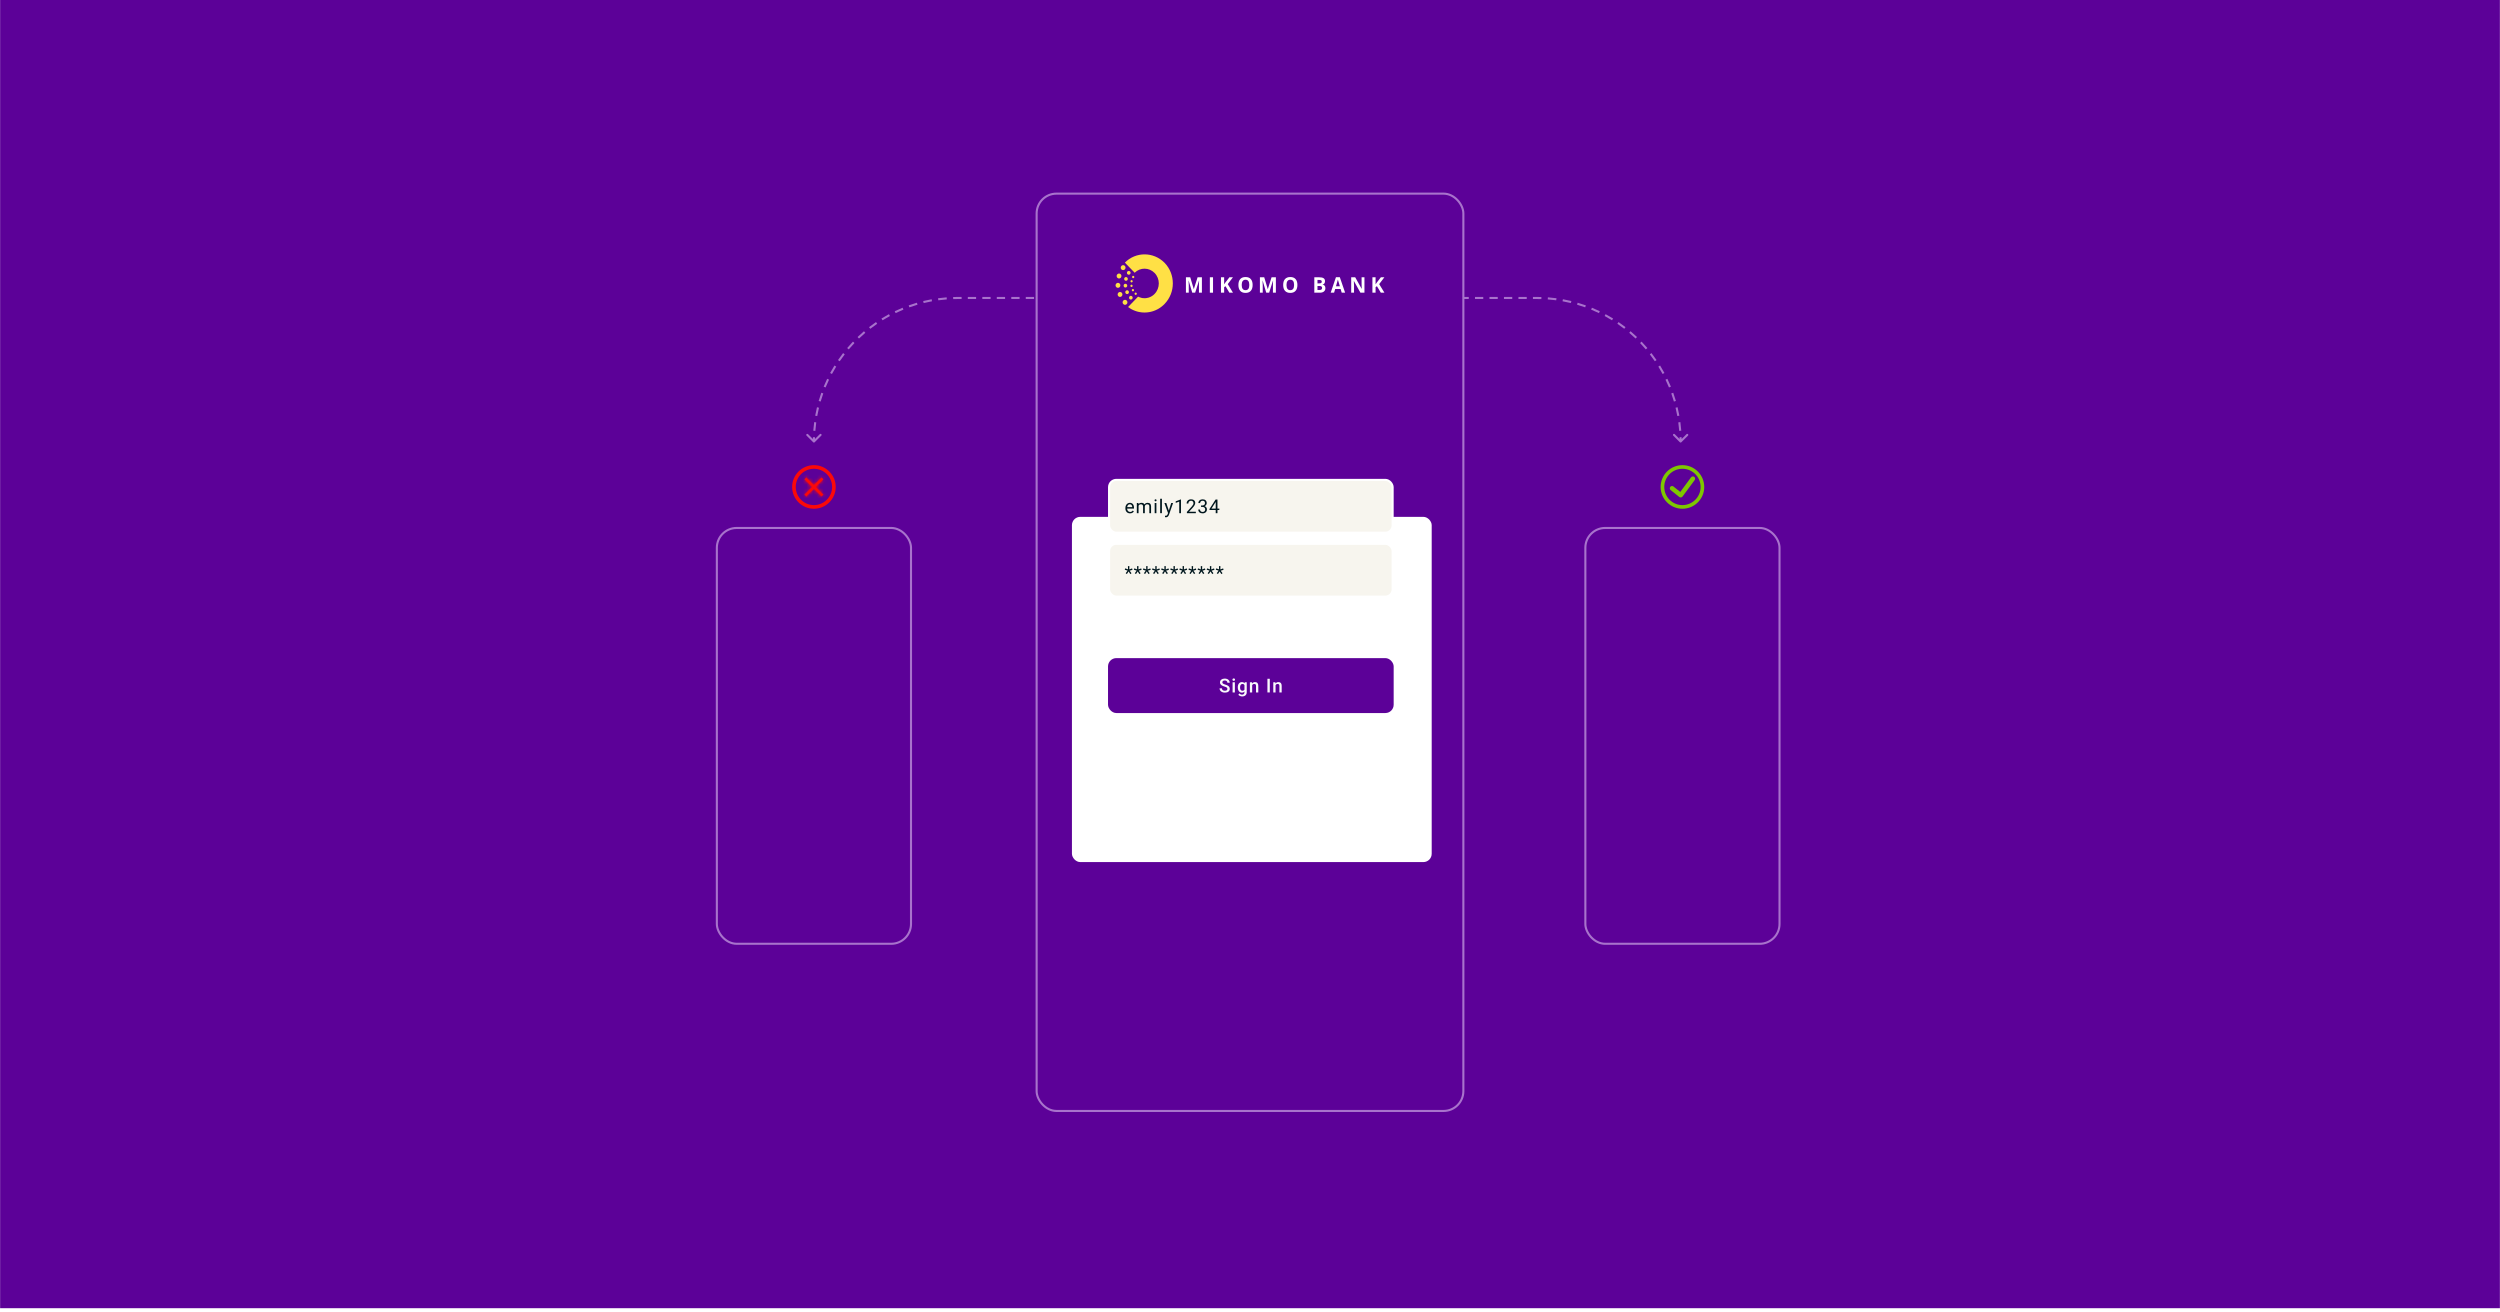 <svg width="730" height="383" viewBox="0 0 730 383" fill="none" xmlns="http://www.w3.org/2000/svg">
<g clip-path="url(#clip0_1320_5067)">
<rect width="730" height="382.11" fill="white"/>
<rect width="729.936" height="382" transform="translate(0.032)" fill="#5C0198"/>
<path d="M490.526 129.14C490.645 129.259 490.838 129.259 490.957 129.14L492.892 127.205C493.011 127.086 493.011 126.893 492.892 126.774C492.773 126.656 492.581 126.656 492.462 126.774L490.741 128.495L489.021 126.774C488.902 126.656 488.71 126.656 488.591 126.774C488.472 126.893 488.472 127.086 488.591 127.205L490.526 129.14ZM237.451 129.14C237.57 129.259 237.763 129.259 237.882 129.14L239.817 127.205C239.936 127.086 239.936 126.893 239.817 126.774C239.698 126.656 239.506 126.656 239.387 126.774L237.667 128.495L235.946 126.774C235.827 126.656 235.635 126.656 235.516 126.774C235.397 126.893 235.397 127.086 235.516 127.205L237.451 129.14ZM237.971 128.925C237.971 128.508 237.977 128.091 237.989 127.677L237.381 127.659C237.369 128.08 237.362 128.502 237.362 128.925L237.971 128.925ZM238.085 125.812C238.147 124.98 238.233 124.154 238.343 123.336L237.74 123.255C237.628 124.085 237.541 124.923 237.479 125.767L238.085 125.812ZM238.633 121.491C238.781 120.671 238.953 119.859 239.148 119.056L238.557 118.912C238.359 119.727 238.184 120.551 238.034 121.383L238.633 121.491ZM239.63 117.252C239.863 116.452 240.12 115.663 240.399 114.884L239.826 114.679C239.543 115.469 239.283 116.27 239.046 117.081L239.63 117.252ZM241.069 113.141C241.384 112.371 241.723 111.613 242.082 110.868L241.534 110.603C241.169 111.36 240.826 112.129 240.506 112.91L241.069 113.141ZM242.931 109.204C243.326 108.472 243.742 107.754 244.178 107.049L243.661 106.729C243.219 107.444 242.797 108.173 242.396 108.916L242.931 109.204ZM245.197 105.484C245.666 104.798 246.154 104.126 246.662 103.471L246.181 103.098C245.666 103.763 245.17 104.445 244.695 105.141L245.197 105.484ZM247.838 102.02C248.376 101.387 248.931 100.77 249.505 100.17L249.065 99.75C248.483 100.358 247.92 100.984 247.374 101.626L247.838 102.02ZM250.825 98.85C251.425 98.276 252.042 97.72 252.675 97.183L252.282 96.719C251.639 97.264 251.014 97.828 250.405 98.41L250.825 98.85ZM254.126 96.007C254.782 95.499 255.453 95.01 256.139 94.542L255.796 94.039C255.1 94.515 254.419 95.011 253.754 95.526L254.126 96.007ZM257.704 93.523C258.409 93.087 259.128 92.671 259.86 92.276L259.571 91.741C258.828 92.141 258.099 92.563 257.384 93.006L257.704 93.523ZM261.523 91.427C262.269 91.067 263.027 90.729 263.796 90.413L263.566 89.85C262.785 90.171 262.015 90.514 261.259 90.879L261.523 91.427ZM265.54 89.744C266.318 89.465 267.108 89.208 267.907 88.975L267.737 88.391C266.926 88.627 266.125 88.888 265.335 89.171L265.54 89.744ZM269.711 88.493C270.514 88.297 271.326 88.125 272.146 87.977L272.039 87.379C271.206 87.529 270.382 87.703 269.567 87.901L269.711 88.493ZM273.991 87.687C274.809 87.578 275.635 87.492 276.467 87.43L276.423 86.823C275.578 86.886 274.74 86.973 273.91 87.085L273.991 87.687ZM278.332 87.334C278.747 87.321 279.163 87.315 279.58 87.315L279.58 86.707C279.157 86.707 278.735 86.713 278.314 86.726L278.332 87.334ZM279.58 87.315L280.789 87.315L280.789 86.707L279.58 86.707L279.58 87.315ZM282.603 87.315L285.02 87.315L285.02 86.707L282.603 86.707L282.603 87.315ZM286.834 87.315L289.252 87.315L289.252 86.707L286.834 86.707L286.834 87.315ZM291.065 87.315L293.483 87.315L293.483 86.707L291.065 86.707L291.065 87.315ZM295.296 87.315L297.714 87.315L297.714 86.707L295.296 86.707L295.296 87.315ZM299.527 87.315L301.945 87.315L301.945 86.707L299.527 86.707L299.527 87.315ZM303.759 87.315L306.176 87.315L306.176 86.707L303.759 86.707L303.759 87.315ZM307.99 87.315L310.408 87.315L310.408 86.707L307.99 86.707L307.99 87.315ZM312.221 87.315L314.639 87.315L314.639 86.707L312.221 86.707L312.221 87.315ZM316.452 87.315L318.87 87.315L318.87 86.707L316.452 86.707L316.452 87.315ZM320.683 87.315L323.101 87.315L323.101 86.707L320.683 86.707L320.683 87.315ZM324.914 87.315L327.332 87.315L327.332 86.707L324.914 86.707L324.914 87.315ZM329.146 87.315L331.563 87.315L331.563 86.707L329.146 86.707L329.146 87.315ZM333.377 87.315L335.795 87.315L335.795 86.707L333.377 86.707L333.377 87.315ZM337.608 87.315L340.026 87.315L340.026 86.707L337.608 86.707L337.608 87.315ZM341.839 87.315L344.257 87.315L344.257 86.707L341.839 86.707L341.839 87.315ZM346.07 87.315L348.488 87.315L348.488 86.707L346.07 86.707L346.07 87.315ZM350.302 87.315L352.719 87.315L352.719 86.707L350.302 86.707L350.302 87.315ZM354.533 87.315L356.951 87.315L356.951 86.707L354.533 86.707L354.533 87.315ZM358.764 87.315L361.182 87.315L361.182 86.707L358.764 86.707L358.764 87.315ZM362.995 87.315L365.413 87.315L365.413 86.707L362.995 86.707L362.995 87.315ZM367.226 87.315L369.644 87.315L369.644 86.707L367.226 86.707L367.226 87.315ZM371.457 87.315L373.875 87.315L373.875 86.707L371.457 86.707L371.457 87.315ZM375.689 87.315L378.106 87.315L378.106 86.707L375.689 86.707L375.689 87.315ZM379.92 87.315L382.338 87.315L382.338 86.707L379.92 86.707L379.92 87.315ZM384.151 87.315L386.569 87.315L386.569 86.707L384.151 86.707L384.151 87.315ZM388.382 87.315L390.8 87.315L390.8 86.707L388.382 86.707L388.382 87.315ZM392.613 87.315L395.031 87.315L395.031 86.707L392.613 86.707L392.613 87.315ZM396.845 87.315L399.262 87.315L399.262 86.707L396.845 86.707L396.845 87.315ZM401.076 87.315L403.493 87.315L403.493 86.707L401.076 86.707L401.076 87.315ZM405.307 87.315L407.725 87.315L407.725 86.707L405.307 86.707L405.307 87.315ZM409.538 87.315L411.956 87.315L411.956 86.707L409.538 86.707L409.538 87.315ZM413.769 87.315L416.187 87.315L416.187 86.707L413.769 86.707L413.769 87.315ZM418 87.315L420.418 87.315L420.418 86.707L418 86.707L418 87.315ZM422.232 87.315L424.649 87.315L424.649 86.707L422.232 86.707L422.232 87.315ZM426.463 87.315L428.881 87.315L428.881 86.707L426.463 86.707L426.463 87.315ZM430.694 87.315L433.112 87.315L433.112 86.707L430.694 86.707L430.694 87.315ZM434.925 87.315L437.343 87.315L437.343 86.707L434.925 86.707L434.925 87.315ZM439.156 87.315L441.574 87.315L441.574 86.707L439.156 86.707L439.156 87.315ZM443.388 87.315L445.805 87.315L445.805 86.707L443.388 86.707L443.388 87.315ZM447.619 87.315L448.828 87.315L448.828 86.707L447.619 86.707L447.619 87.315ZM448.828 87.315C449.245 87.315 449.661 87.321 450.076 87.334L450.094 86.726C449.673 86.713 449.251 86.707 448.828 86.707L448.828 87.315ZM451.941 87.43C452.773 87.492 453.599 87.578 454.417 87.687L454.498 87.085C453.668 86.973 452.83 86.886 451.985 86.823L451.941 87.43ZM456.262 87.977C457.082 88.125 457.894 88.297 458.697 88.493L458.841 87.901C458.026 87.703 457.202 87.529 456.369 87.379L456.262 87.977ZM460.501 88.975C461.3 89.208 462.09 89.465 462.868 89.744L463.073 89.171C462.283 88.888 461.482 88.627 460.671 88.391L460.501 88.975ZM464.612 90.413C465.381 90.729 466.139 91.067 466.885 91.427L467.149 90.879C466.393 90.514 465.623 90.171 464.842 89.85L464.612 90.413ZM468.548 92.276C469.28 92.671 469.999 93.087 470.704 93.523L471.024 93.006C470.309 92.563 469.58 92.141 468.837 91.741L468.548 92.276ZM472.269 94.542C472.955 95.01 473.626 95.499 474.282 96.007L474.655 95.526C473.989 95.011 473.308 94.515 472.612 94.039L472.269 94.542ZM475.733 97.183C476.366 97.72 476.983 98.276 477.583 98.85L478.003 98.41C477.394 97.828 476.769 97.264 476.126 96.719L475.733 97.183ZM478.903 100.17C479.477 100.77 480.032 101.387 480.57 102.02L481.034 101.626C480.489 100.984 479.925 100.358 479.343 99.75L478.903 100.17ZM481.746 103.471C482.254 104.126 482.742 104.798 483.211 105.484L483.713 105.141C483.238 104.445 482.742 103.763 482.227 103.098L481.746 103.471ZM484.23 107.049C484.666 107.754 485.082 108.472 485.477 109.204L486.012 108.916C485.611 108.173 485.189 107.444 484.747 106.729L484.23 107.049ZM486.326 110.868C486.685 111.613 487.024 112.371 487.339 113.141L487.902 112.91C487.582 112.129 487.239 111.36 486.874 110.603L486.326 110.868ZM488.009 114.884C488.288 115.663 488.545 116.452 488.778 117.252L489.362 117.081C489.125 116.27 488.865 115.469 488.582 114.679L488.009 114.884ZM489.26 119.056C489.455 119.859 489.627 120.671 489.775 121.491L490.374 121.383C490.224 120.551 490.049 119.727 489.851 118.912L489.26 119.056ZM490.065 123.336C490.175 124.154 490.261 124.98 490.323 125.812L490.929 125.767C490.867 124.923 490.78 124.085 490.668 123.255L490.065 123.336ZM490.419 127.677C490.431 128.091 490.437 128.508 490.437 128.925L491.046 128.925C491.046 128.502 491.039 128.08 491.027 127.659L490.419 127.677Z" fill="#A873CC"/>
<rect x="302.699" y="56.543" width="124.603" height="267.853" rx="5.779" fill="#5C0198" stroke="#A873CC" stroke-width="0.608"/>
<rect x="462.926" y="154.165" width="56.692" height="121.419" rx="5.779" fill="#5C0198"/>
<rect x="462.926" y="154.165" width="56.692" height="121.419" rx="5.779" stroke="#5C0198" stroke-width="0.608"/>
<rect x="462.926" y="154.165" width="56.692" height="121.419" rx="5.779" stroke="#A873CC" stroke-width="0.608"/>
<path d="M494.71 139.244C494.569 139.139 494.391 139.096 494.218 139.122C494.044 139.148 493.887 139.243 493.783 139.384L490.64 143.65L488.642 142.051C488.355 141.831 487.945 141.881 487.72 142.163C487.494 142.445 487.535 142.856 487.812 143.087L490.35 145.117C490.492 145.228 490.672 145.277 490.85 145.254C491.028 145.23 491.19 145.136 491.298 144.992L494.853 140.171C494.957 140.029 495 139.852 494.974 139.678C494.947 139.504 494.852 139.348 494.71 139.244Z" fill="#7EC700"/>
<path fill-rule="evenodd" clip-rule="evenodd" d="M484.905 142.189C484.905 138.673 487.756 135.822 491.272 135.822C494.787 135.826 497.635 138.674 497.639 142.189C497.639 145.705 494.788 148.556 491.272 148.556C487.756 148.556 484.905 145.705 484.905 142.189ZM485.967 142.189C485.967 145.119 488.342 147.494 491.272 147.494C494.201 147.491 496.575 145.118 496.578 142.189C496.578 139.259 494.202 136.883 491.272 136.883C488.342 136.883 485.967 139.259 485.967 142.189Z" fill="#7EC700"/>
<rect x="209.321" y="154.165" width="56.692" height="121.419" rx="5.779" fill="#5C0198"/>
<rect x="209.321" y="154.165" width="56.692" height="121.419" rx="5.779" stroke="#5C0198" stroke-width="0.608"/>
<rect x="209.321" y="154.165" width="56.692" height="121.419" rx="5.779" stroke="#A873CC" stroke-width="0.608"/>
<g filter="url(#filter0_dd_1320_5067)">
<rect x="313.006" y="123.548" width="105.05" height="100.806" rx="2.433" fill="white"/>
</g>
<rect x="323.542" y="192.168" width="83.41" height="16.04" rx="2.433" fill="#5C0198"/>
<g clip-path="url(#clip1_1320_5067)">
<path d="M358.396 201.165C358.396 200.99 358.334 200.854 358.21 200.759C358.088 200.664 357.865 200.568 357.544 200.472C357.222 200.375 356.966 200.267 356.776 200.148C356.413 199.92 356.231 199.622 356.231 199.254C356.231 198.933 356.361 198.668 356.623 198.459C356.886 198.251 357.227 198.147 357.645 198.147C357.923 198.147 358.171 198.198 358.388 198.3C358.606 198.403 358.777 198.549 358.901 198.739C359.025 198.927 359.087 199.137 359.087 199.367H358.396C358.396 199.159 358.331 198.996 358.199 198.879C358.069 198.76 357.883 198.701 357.64 198.701C357.413 198.701 357.237 198.749 357.111 198.846C356.986 198.943 356.924 199.078 356.924 199.252C356.924 199.398 356.992 199.52 357.127 199.619C357.262 199.716 357.485 199.811 357.796 199.904C358.107 199.996 358.356 200.101 358.544 200.219C358.733 200.336 358.871 200.472 358.958 200.625C359.046 200.777 359.09 200.955 359.09 201.16C359.09 201.492 358.962 201.757 358.706 201.955C358.452 202.15 358.107 202.248 357.67 202.248C357.381 202.248 357.115 202.195 356.872 202.089C356.631 201.981 356.443 201.833 356.308 201.645C356.174 201.457 356.107 201.237 356.107 200.987H356.801C356.801 201.214 356.876 201.389 357.026 201.513C357.176 201.638 357.39 201.7 357.67 201.7C357.911 201.7 358.092 201.651 358.213 201.554C358.335 201.456 358.396 201.326 358.396 201.165Z" fill="#F9FAFC"/>
<path d="M360.583 202.193H359.917V199.227H360.583V202.193ZM359.876 198.457C359.876 198.354 359.908 198.269 359.972 198.202C360.038 198.134 360.131 198.1 360.252 198.1C360.372 198.1 360.465 198.134 360.531 198.202C360.597 198.269 360.63 198.354 360.63 198.457C360.63 198.557 360.597 198.641 360.531 198.709C360.465 198.775 360.372 198.808 360.252 198.808C360.131 198.808 360.038 198.775 359.972 198.709C359.908 198.641 359.876 198.557 359.876 198.457Z" fill="#F9FAFC"/>
<path d="M361.435 200.688C361.435 200.228 361.543 199.86 361.759 199.586C361.976 199.31 362.264 199.172 362.622 199.172C362.96 199.172 363.226 199.29 363.42 199.526L363.45 199.227H364.05V202.103C364.05 202.492 363.929 202.799 363.686 203.024C363.445 203.248 363.118 203.361 362.707 203.361C362.49 203.361 362.277 203.315 362.068 203.224C361.862 203.134 361.705 203.016 361.597 202.87L361.912 202.47C362.117 202.713 362.369 202.835 362.669 202.835C362.89 202.835 363.064 202.774 363.192 202.654C363.32 202.535 363.384 202.359 363.384 202.127V201.927C363.192 202.141 362.937 202.248 362.617 202.248C362.269 202.248 361.985 202.11 361.764 201.834C361.545 201.558 361.435 201.176 361.435 200.688ZM362.099 200.746C362.099 201.044 362.159 201.278 362.28 201.45C362.402 201.62 362.571 201.705 362.787 201.705C363.055 201.705 363.254 201.59 363.384 201.36V200.055C363.258 199.83 363.061 199.718 362.792 199.718C362.573 199.718 362.402 199.805 362.28 199.978C362.159 200.152 362.099 200.408 362.099 200.746Z" fill="#F9FAFC"/>
<path d="M365.596 199.227L365.615 199.57C365.834 199.305 366.122 199.172 366.479 199.172C367.096 199.172 367.411 199.526 367.422 200.233V202.193H366.755V200.271C366.755 200.083 366.714 199.944 366.632 199.855C366.552 199.763 366.419 199.718 366.235 199.718C365.966 199.718 365.766 199.839 365.634 200.082V202.193H364.968V199.227H365.596Z" fill="#F9FAFC"/>
<path d="M370.778 202.193H370.088V198.202H370.778V202.193Z" fill="#F9FAFC"/>
<path d="M372.425 199.227L372.444 199.57C372.664 199.305 372.952 199.172 373.308 199.172C373.926 199.172 374.24 199.526 374.251 200.233V202.193H373.585V200.271C373.585 200.083 373.544 199.944 373.461 199.855C373.381 199.763 373.248 199.718 373.064 199.718C372.795 199.718 372.595 199.839 372.464 200.082V202.193H371.797V199.227H372.425Z" fill="#F9FAFC"/>
</g>
<rect x="323.846" y="140.125" width="82.802" height="15.432" rx="2.129" fill="#F7F5EE" stroke="white" stroke-width="0.608"/>
<g clip-path="url(#clip2_1320_5067)">
<path d="M329.969 149.901C329.567 149.901 329.24 149.769 328.988 149.506C328.735 149.241 328.609 148.887 328.609 148.445V148.352C328.609 148.058 328.665 147.795 328.777 147.565C328.89 147.333 329.047 147.152 329.248 147.022C329.451 146.891 329.67 146.825 329.906 146.825C330.292 146.825 330.591 146.952 330.805 147.206C331.019 147.46 331.126 147.824 331.126 148.297V148.508H329.117C329.124 148.8 329.209 149.037 329.371 149.218C329.536 149.397 329.744 149.487 329.996 149.487C330.176 149.487 330.327 149.45 330.452 149.377C330.576 149.304 330.685 149.207 330.778 149.086L331.087 149.328C330.839 149.71 330.466 149.901 329.969 149.901ZM329.906 147.242C329.701 147.242 329.53 147.317 329.391 147.466C329.252 147.614 329.166 147.823 329.133 148.091H330.619V148.053C330.604 147.795 330.535 147.596 330.41 147.455C330.286 147.313 330.118 147.242 329.906 147.242Z" fill="#00161D"/>
<path d="M332.433 146.88L332.447 147.209C332.664 146.953 332.957 146.825 333.326 146.825C333.741 146.825 334.024 146.984 334.174 147.302C334.272 147.159 334.4 147.044 334.557 146.956C334.716 146.869 334.904 146.825 335.119 146.825C335.77 146.825 336.101 147.169 336.112 147.858V149.846H335.604V147.889C335.604 147.677 335.556 147.518 335.459 147.414C335.362 147.308 335.2 147.255 334.971 147.255C334.783 147.255 334.627 147.312 334.502 147.425C334.378 147.537 334.306 147.687 334.286 147.878V149.846H333.776V147.902C333.776 147.471 333.565 147.255 333.143 147.255C332.81 147.255 332.583 147.397 332.46 147.68V149.846H331.953V146.88H332.433Z" fill="#00161D"/>
<path d="M337.671 149.846H337.164V146.88H337.671V149.846ZM337.123 146.093C337.123 146.011 337.147 145.941 337.197 145.885C337.248 145.828 337.323 145.8 337.421 145.8C337.52 145.8 337.595 145.828 337.646 145.885C337.697 145.941 337.723 146.011 337.723 146.093C337.723 146.175 337.697 146.244 337.646 146.299C337.595 146.353 337.52 146.381 337.421 146.381C337.323 146.381 337.248 146.353 337.197 146.299C337.147 146.244 337.123 146.175 337.123 146.093Z" fill="#00161D"/>
<path d="M339.277 149.846H338.769V145.635H339.277V149.846Z" fill="#00161D"/>
<path d="M341.302 149.103L341.992 146.88H342.535L341.343 150.304C341.158 150.797 340.865 151.044 340.463 151.044L340.367 151.035L340.178 151V150.589L340.315 150.6C340.487 150.6 340.62 150.565 340.715 150.495C340.812 150.426 340.891 150.299 340.954 150.114L341.066 149.813L340.008 146.88H340.562L341.302 149.103Z" fill="#00161D"/>
<path d="M344.846 149.846H344.336V146.466L343.313 146.841V146.381L344.766 145.835H344.846V149.846Z" fill="#00161D"/>
<path d="M349.187 149.846H346.572V149.481L347.953 147.946C348.158 147.714 348.299 147.526 348.376 147.381C348.454 147.235 348.494 147.084 348.494 146.929C348.494 146.721 348.43 146.55 348.304 146.416C348.178 146.283 348.01 146.216 347.8 146.216C347.548 146.216 347.351 146.289 347.211 146.433C347.072 146.575 347.002 146.775 347.002 147.03H346.495C346.495 146.663 346.613 146.366 346.849 146.14C347.086 145.913 347.403 145.8 347.8 145.8C348.171 145.8 348.464 145.897 348.68 146.093C348.896 146.287 349.003 146.545 349.003 146.869C349.003 147.262 348.753 147.73 348.252 148.272L347.183 149.432H349.187V149.846Z" fill="#00161D"/>
<path d="M350.702 147.603H351.083C351.323 147.6 351.511 147.537 351.648 147.414C351.785 147.292 351.854 147.126 351.854 146.918C351.854 146.45 351.621 146.216 351.155 146.216C350.935 146.216 350.76 146.279 350.628 146.405C350.499 146.53 350.434 146.695 350.434 146.902H349.927C349.927 146.585 350.042 146.323 350.272 146.115C350.504 145.905 350.798 145.8 351.155 145.8C351.531 145.8 351.826 145.899 352.04 146.098C352.254 146.298 352.361 146.575 352.361 146.929C352.361 147.103 352.304 147.271 352.191 147.433C352.079 147.596 351.927 147.718 351.733 147.798C351.952 147.867 352.121 147.983 352.24 148.143C352.361 148.304 352.421 148.501 352.421 148.733C352.421 149.091 352.304 149.375 352.07 149.585C351.836 149.796 351.532 149.901 351.157 149.901C350.783 149.901 350.478 149.799 350.242 149.596C350.008 149.393 349.891 149.126 349.891 148.793H350.401C350.401 149.003 350.469 149.171 350.606 149.298C350.743 149.424 350.927 149.487 351.157 149.487C351.402 149.487 351.59 149.423 351.719 149.295C351.849 149.167 351.914 148.983 351.914 148.744C351.914 148.512 351.843 148.334 351.7 148.209C351.558 148.085 351.352 148.021 351.083 148.017H350.702V147.603Z" fill="#00161D"/>
<path d="M355.499 148.505H356.053V148.919H355.499V149.846H354.989V148.919H353.172V148.62L354.959 145.854H355.499V148.505ZM353.747 148.505H354.989V146.548L354.929 146.658L353.747 148.505Z" fill="#00161D"/>
</g>
<rect x="323.846" y="158.787" width="82.802" height="15.432" rx="2.129" fill="#F7F5EE" stroke="white" stroke-width="0.608"/>
<g clip-path="url(#clip3_1320_5067)">
<path d="M329.259 166.616L328.431 166.369L328.557 165.955L329.385 166.262L329.36 165.319H329.78L329.752 166.276L330.567 165.974L330.693 166.391L329.851 166.64L330.394 167.383L330.054 167.641L329.544 166.851L329.051 167.622L328.708 167.372L329.259 166.616Z" fill="#00161D"/>
<path d="M331.917 166.616L331.09 166.369L331.216 165.955L332.044 166.262L332.019 165.319H332.438L332.411 166.276L333.225 165.974L333.351 166.391L332.51 166.64L333.052 167.383L332.712 167.641L332.203 166.851L331.709 167.622L331.366 167.372L331.917 166.616Z" fill="#00161D"/>
<path d="M334.576 166.616L333.748 166.369L333.874 165.955L334.702 166.262L334.677 165.319H335.097L335.069 166.276L335.883 165.974L336.01 166.391L335.168 166.64L335.711 167.383L335.371 167.641L334.861 166.851L334.367 167.622L334.025 167.372L334.576 166.616Z" fill="#00161D"/>
<path d="M337.234 166.616L336.406 166.369L336.532 165.955L337.36 166.262L337.336 165.319H337.755L337.728 166.276L338.542 165.974L338.668 166.391L337.826 166.64L338.369 167.383L338.029 167.641L337.519 166.851L337.026 167.622L336.683 167.372L337.234 166.616Z" fill="#00161D"/>
<path d="M339.893 166.616L339.065 166.369L339.191 165.955L340.019 166.262L339.994 165.319H340.413L340.386 166.276L341.2 165.974L341.326 166.391L340.485 166.64L341.028 167.383L340.688 167.641L340.178 166.851L339.684 167.622L339.342 167.372L339.893 166.616Z" fill="#00161D"/>
<path d="M342.551 166.616L341.723 166.369L341.849 165.955L342.677 166.262L342.652 165.319H343.072L343.044 166.276L343.859 165.974L343.985 166.391L343.143 166.64L343.686 167.383L343.346 167.641L342.836 166.851L342.343 167.622L342 167.372L342.551 166.616Z" fill="#00161D"/>
<path d="M345.209 166.616L344.382 166.369L344.508 165.955L345.336 166.262L345.311 165.319H345.73L345.703 166.276L346.517 165.974L346.643 166.391L345.802 166.64L346.344 167.383L346.004 167.641L345.495 166.851L345.001 167.622L344.658 167.372L345.209 166.616Z" fill="#00161D"/>
<path d="M347.868 166.616L347.04 166.369L347.166 165.955L347.994 166.262L347.969 165.319H348.389L348.361 166.276L349.175 165.974L349.302 166.391L348.46 166.64L349.003 167.383L348.663 167.641L348.153 166.851L347.66 167.622L347.317 167.372L347.868 166.616Z" fill="#00161D"/>
<path d="M350.526 166.616L349.698 166.369L349.824 165.955L350.652 166.262L350.628 165.319H351.047L351.02 166.276L351.834 165.974L351.96 166.391L351.118 166.64L351.661 167.383L351.321 167.641L350.811 166.851L350.318 167.622L349.975 167.372L350.526 166.616Z" fill="#00161D"/>
<path d="M353.185 166.616L352.357 166.369L352.483 165.955L353.311 166.262L353.286 165.319H353.706L353.678 166.276L354.492 165.974L354.618 166.391L353.777 166.64L354.32 167.383L353.98 167.641L353.47 166.851L352.976 167.622L352.634 167.372L353.185 166.616Z" fill="#00161D"/>
<path d="M355.843 166.616L355.015 166.369L355.141 165.955L355.969 166.262L355.944 165.319H356.364L356.336 166.276L357.151 165.974L357.277 166.391L356.435 166.64L356.978 167.383L356.638 167.641L356.128 166.851L355.635 167.622L355.292 167.372L355.843 166.616Z" fill="#00161D"/>
</g>
<g clip-path="url(#clip4_1320_5067)">
<path d="M331.323 79.638C332.959 78.034 335.546 78.06 337.149 79.715C338.777 81.397 338.777 84.128 337.149 85.81L337.082 85.879L337.016 85.947L336.949 85.999L336.882 86.068L336.807 86.128C336.791 86.145 336.766 86.154 336.749 86.171L336.666 86.24L336.591 86.3L336.515 86.343L336.449 86.395L336.399 86.429L336.315 86.481L336.215 86.533L336.165 86.567L336.065 86.619L335.974 86.662L335.932 86.688L335.849 86.722L335.765 86.757L335.699 86.791L335.615 86.825L335.524 86.851L335.44 86.886L335.382 86.903L335.29 86.929L335.207 86.946L335.124 86.963L335.04 86.98L334.957 86.998L334.874 87.015L334.79 87.032L334.699 87.04L334.615 87.058L334.507 87.066H334.44L334.365 87.075H334.265H334.182H334.098L333.99 87.066L333.898 87.058H333.815L333.723 87.049L333.632 87.04L333.557 87.032L333.465 87.006C333.415 87.006 333.365 86.989 333.309 86.98L333.301 86.972C333.104 86.937 332.904 86.868 332.715 86.791C332.573 86.748 332.451 86.688 332.318 86.619L329.398 89.652C329.62 89.815 329.853 89.967 330.092 90.114L330.176 90.165L330.259 90.217L330.334 90.26L330.426 90.303L330.501 90.346L330.592 90.389L330.659 90.424L330.751 90.466L330.826 90.51L330.99 90.578C331.023 90.596 331.056 90.613 331.098 90.621L331.156 90.647C331.215 90.673 331.265 90.69 331.323 90.716L331.373 90.733C331.406 90.751 331.448 90.759 331.481 90.776L331.556 90.802L331.656 90.837L331.723 90.854L331.831 90.897L331.898 90.914L331.998 90.948L332.082 90.966L332.173 90.992L332.248 91.017L332.407 91.052C332.44 91.052 332.465 91.06 332.507 91.069L332.59 91.086C332.64 91.103 332.698 91.112 332.757 91.121H332.773C332.832 91.129 332.882 91.147 332.932 91.147L332.973 91.155C333.015 91.164 333.057 91.172 333.107 91.172L333.173 91.19C333.207 91.19 333.248 91.198 333.282 91.198L333.357 91.207L333.448 91.215L333.54 91.224L333.632 91.233H333.715L333.807 91.241H333.89C333.923 91.241 333.965 91.25 333.998 91.25H334.065C334.107 91.258 334.148 91.25 334.182 91.25L334.257 91.258C334.315 91.25 334.365 91.25 334.412 91.25L334.471 91.241C334.512 91.25 334.554 91.241 334.587 91.241L334.679 91.233H334.762L334.854 91.224L334.946 91.215L335.021 91.207L335.129 91.198H335.196L335.304 91.172L335.379 91.164L335.551 91.138C335.593 91.129 335.626 91.129 335.668 91.121L335.735 91.103C335.785 91.103 335.835 91.086 335.89 91.078L335.94 91.06C335.982 91.052 336.024 91.043 336.065 91.035L336.24 90.992L336.315 90.966L336.415 90.948L336.49 90.923L336.591 90.888L336.657 90.871L336.757 90.837L336.832 90.811L336.932 90.776L337.007 90.751C337.041 90.733 337.082 90.725 337.116 90.707L337.174 90.682C337.216 90.673 337.249 90.656 337.291 90.63L337.332 90.621L337.366 90.604C337.416 90.587 337.449 90.57 337.499 90.553L337.666 90.466L337.732 90.432L337.824 90.389L337.899 90.363L337.991 90.303L338.057 90.269L338.149 90.225L338.224 90.182L338.316 90.122L338.382 90.088C338.416 90.07 338.457 90.045 338.482 90.019L338.541 89.993C338.582 89.967 338.624 89.941 338.657 89.907L338.691 89.89C338.741 89.855 338.799 89.812 338.849 89.778C338.899 89.743 338.949 89.709 338.996 89.675L339.046 89.64C339.08 89.606 339.113 89.588 339.146 89.554L339.196 89.52L339.296 89.451L339.346 89.399L339.438 89.322L339.496 89.279L339.588 89.201L339.638 89.15C339.671 89.115 339.705 89.098 339.738 89.063L339.788 89.012C339.822 88.977 339.855 88.943 339.897 88.917L339.922 88.891C339.972 88.84 340.013 88.796 340.063 88.745C343.269 85.434 343.269 80.057 340.063 76.743C336.827 73.474 331.679 73.451 328.464 76.685L331.323 79.638Z" fill="#FFE045"/>
<path d="M325.95 82.797C325.669 83.087 325.669 83.549 325.941 83.83C326.214 84.111 326.669 84.12 326.95 83.83C327.222 83.549 327.214 83.078 326.942 82.797C326.669 82.516 326.222 82.516 325.95 82.797Z" fill="#FFE045"/>
<path d="M326.553 85.468C326.281 85.749 326.281 86.211 326.553 86.493C326.825 86.774 327.272 86.774 327.545 86.493C327.817 86.211 327.817 85.749 327.545 85.468C327.272 85.187 326.828 85.187 326.553 85.468Z" fill="#FFE045"/>
<path d="M328.001 87.764C327.728 88.045 327.728 88.507 328.001 88.788C328.281 89.078 328.728 89.078 329.001 88.796C329.281 88.507 329.281 88.045 329.001 87.755C328.728 87.474 328.281 87.474 328.001 87.764Z" fill="#FFE045"/>
<path d="M326.264 80.082C325.992 80.364 325.992 80.826 326.264 81.107C326.537 81.388 326.984 81.388 327.256 81.107C327.528 80.826 327.528 80.364 327.256 80.082C326.984 79.801 326.539 79.801 326.264 80.082Z" fill="#FFE045"/>
<path d="M330.662 80.645C330.537 80.774 330.537 80.995 330.662 81.124C330.787 81.253 331.001 81.253 331.126 81.124C331.251 80.995 331.251 80.774 331.126 80.645C331.001 80.519 330.787 80.519 330.662 80.645Z" fill="#FFE045"/>
<path d="M327.464 77.632C327.183 77.922 327.183 78.384 327.456 78.665C327.728 78.946 328.175 78.946 328.456 78.656C328.728 78.375 328.728 77.913 328.456 77.632C328.183 77.351 327.736 77.351 327.464 77.632Z" fill="#FFE045"/>
<path d="M330.198 81.893C330.073 82.022 330.064 82.234 330.189 82.364C330.323 82.501 330.528 82.493 330.65 82.364C330.776 82.234 330.784 82.022 330.65 81.884C330.528 81.755 330.323 81.764 330.198 81.893Z" fill="#FFE045"/>
<path d="M330.165 83.224C330.04 83.353 330.04 83.574 330.165 83.704C330.29 83.833 330.504 83.833 330.629 83.704C330.754 83.574 330.754 83.353 330.629 83.224C330.504 83.095 330.29 83.095 330.165 83.224Z" fill="#FFE045"/>
<path d="M330.579 84.487C330.454 84.616 330.454 84.837 330.579 84.966C330.704 85.095 330.918 85.095 331.043 84.966C331.168 84.837 331.168 84.616 331.043 84.487C330.918 84.358 330.704 84.358 330.579 84.487Z" fill="#FFE045"/>
<path d="M331.39 85.528C331.265 85.657 331.267 85.878 331.39 86.008C331.515 86.137 331.729 86.137 331.854 86.008C331.979 85.878 331.979 85.657 331.854 85.528C331.729 85.399 331.512 85.399 331.39 85.528Z" fill="#FFE045"/>
<path d="M329.834 86.535C329.628 86.748 329.628 87.106 329.834 87.322C330.039 87.534 330.378 87.525 330.587 87.313C330.792 87.101 330.795 86.759 330.587 86.544C330.381 86.329 330.042 86.323 329.834 86.535Z" fill="#FFE045"/>
<path d="M328.737 84.923C328.531 85.135 328.531 85.494 328.737 85.709C328.942 85.921 329.29 85.924 329.498 85.709C329.704 85.497 329.704 85.138 329.498 84.923C329.29 84.708 328.942 84.708 328.737 84.923Z" fill="#FFE045"/>
<path d="M328.414 81.055C328.208 81.267 328.206 81.626 328.414 81.841C328.62 82.054 328.959 82.045 329.167 81.833C329.372 81.62 329.372 81.279 329.167 81.064C328.959 80.851 328.62 80.843 328.414 81.055Z" fill="#FFE045"/>
<path d="M329.214 79.27C329.009 79.483 329.009 79.841 329.214 80.057C329.42 80.269 329.767 80.272 329.975 80.057C330.181 79.844 330.181 79.486 329.975 79.27C329.77 79.058 329.423 79.058 329.214 79.27Z" fill="#FFE045"/>
<path d="M328.247 83.018C328.042 83.23 328.042 83.589 328.247 83.804C328.453 84.016 328.792 84.008 329 83.795C329.206 83.583 329.206 83.239 329 83.026C328.795 82.814 328.456 82.805 328.247 83.018Z" fill="#FFE045"/>
<path d="M348.138 85.468L347.088 81.933H347.061C347.099 82.652 347.118 83.132 347.118 83.372V85.468H346.291V80.962H347.55L348.583 84.408H348.601L349.696 80.962H350.956V85.468H350.093V83.335C350.093 83.234 350.094 83.118 350.096 82.987C350.1 82.855 350.114 82.506 350.138 81.939H350.111L348.986 85.468H348.138Z" fill="white"/>
<path d="M353.279 85.468V80.962H354.204V85.468H353.279Z" fill="white"/>
<path d="M360.035 85.468H358.984L357.841 83.569L357.45 83.859V85.468H356.525V80.962H357.45V83.024L357.814 82.494L358.996 80.962H360.023L358.501 82.956L360.035 85.468Z" fill="white"/>
<path d="M365.766 83.209C365.766 83.955 365.587 84.528 365.229 84.929C364.871 85.329 364.358 85.53 363.689 85.53C363.021 85.53 362.507 85.329 362.149 84.929C361.791 84.528 361.612 83.953 361.612 83.203C361.612 82.453 361.791 81.88 362.149 81.486C362.509 81.089 363.025 80.891 363.695 80.891C364.366 80.891 364.878 81.09 365.232 81.489C365.588 81.888 365.766 82.461 365.766 83.209ZM362.582 83.209C362.582 83.712 362.675 84.091 362.86 84.346C363.045 84.601 363.321 84.728 363.689 84.728C364.427 84.728 364.796 84.222 364.796 83.209C364.796 82.194 364.429 81.686 363.695 81.686C363.327 81.686 363.05 81.815 362.863 82.072C362.676 82.326 362.582 82.705 362.582 83.209Z" fill="white"/>
<path d="M369.74 85.468L368.69 81.933H368.663C368.701 82.652 368.72 83.132 368.72 83.372V85.468H367.893V80.962H369.152L370.185 84.408H370.203L371.298 80.962H372.558V85.468H371.695V83.335C371.695 83.234 371.696 83.118 371.698 82.987C371.702 82.855 371.716 82.506 371.74 81.939H371.713L370.588 85.468H369.74Z" fill="white"/>
<path d="M378.841 83.209C378.841 83.955 378.662 84.528 378.304 84.929C377.946 85.329 377.433 85.53 376.764 85.53C376.096 85.53 375.583 85.329 375.224 84.929C374.866 84.528 374.687 83.953 374.687 83.203C374.687 82.453 374.866 81.88 375.224 81.486C375.585 81.089 376.1 80.891 376.77 80.891C377.441 80.891 377.953 81.09 378.307 81.489C378.663 81.888 378.841 82.461 378.841 83.209ZM375.657 83.209C375.657 83.712 375.75 84.091 375.935 84.346C376.12 84.601 376.396 84.728 376.764 84.728C377.502 84.728 377.872 84.222 377.872 83.209C377.872 82.194 377.504 81.686 376.77 81.686C376.402 81.686 376.125 81.815 375.938 82.072C375.751 82.326 375.657 82.705 375.657 83.209Z" fill="white"/>
<path d="M383.778 80.962H385.136C385.755 80.962 386.203 81.053 386.482 81.236C386.763 81.417 386.903 81.706 386.903 82.102C386.903 82.371 386.841 82.592 386.718 82.765C386.596 82.938 386.434 83.041 386.231 83.076V83.107C386.508 83.171 386.707 83.29 386.828 83.465C386.952 83.639 387.013 83.871 387.013 84.161C387.013 84.572 386.869 84.893 386.581 85.123C386.294 85.353 385.904 85.468 385.411 85.468H383.778V80.962ZM384.703 82.746H385.241C385.491 82.746 385.672 82.706 385.784 82.626C385.897 82.546 385.954 82.414 385.954 82.229C385.954 82.056 385.892 81.933 385.769 81.859C385.647 81.783 385.454 81.745 385.19 81.745H384.703V82.746ZM384.703 83.505V84.679H385.306C385.561 84.679 385.749 84.629 385.87 84.528C385.992 84.427 386.052 84.273 386.052 84.066C386.052 83.692 385.794 83.505 385.276 83.505H384.703Z" fill="white"/>
<path d="M391.778 85.468L391.462 84.395H389.871L389.555 85.468H388.558L390.098 80.943H391.229L392.775 85.468H391.778ZM391.241 83.594C390.948 82.622 390.783 82.073 390.745 81.945C390.71 81.818 390.684 81.717 390.668 81.643C390.602 81.906 390.414 82.556 390.104 83.594H391.241Z" fill="white"/>
<path d="M398.42 85.468H397.244L395.346 82.059H395.319C395.357 82.661 395.376 83.091 395.376 83.347V85.468H394.549V80.962H395.716L397.611 84.337H397.632C397.602 83.751 397.587 83.337 397.587 83.095V80.962H398.42V85.468Z" fill="white"/>
<path d="M404.253 85.468H403.203L402.06 83.569L401.669 83.859V85.468H400.744V80.962H401.669V83.024L402.033 82.494L403.215 80.962H404.241L402.719 82.956L404.253 85.468Z" fill="white"/>
</g>
<path fill-rule="evenodd" clip-rule="evenodd" d="M231.3 142.189C231.3 138.673 234.151 135.822 237.667 135.822C241.182 135.826 244.03 138.674 244.034 142.189C244.034 145.705 241.183 148.556 237.667 148.556C234.151 148.556 231.3 145.705 231.3 142.189ZM232.362 142.189C232.362 145.119 234.737 147.494 237.667 147.494C240.596 147.491 242.969 145.118 242.973 142.189C242.973 139.259 240.597 136.883 237.667 136.883C234.737 136.883 232.362 139.259 232.362 142.189Z" fill="#FB0909"/>
<path d="M240.452 139.965L239.891 139.403L237.667 141.628L235.442 139.403L234.881 139.965L237.106 142.189L234.881 144.413L235.442 144.974L237.667 142.75L239.891 144.974L240.452 144.413L238.228 142.189L240.452 139.965Z" fill="#FB0909"/>
<mask id="mask0_1320_5067" style="mask-type:luminance" maskUnits="userSpaceOnUse" x="234" y="139" width="7" height="6">
<path d="M240.452 139.965L239.891 139.403L237.667 141.628L235.442 139.403L234.881 139.965L237.106 142.189L234.881 144.413L235.442 144.974L237.667 142.75L239.891 144.974L240.452 144.413L238.228 142.189L240.452 139.965Z" fill="white"/>
</mask>
<g mask="url(#mask0_1320_5067)">
<rect x="232.892" y="137.414" width="9.55" height="9.55" fill="#FB0909"/>
</g>
</g>
<defs>
<filter id="filter0_dd_1320_5067" x="282.592" y="107.733" width="165.878" height="162.242" filterUnits="userSpaceOnUse" color-interpolation-filters="sRGB">
<feFlood flood-opacity="0" result="BackgroundImageFix"/>
<feColorMatrix in="SourceAlpha" type="matrix" values="0 0 0 0 0 0 0 0 0 0 0 0 0 0 0 0 0 0 127 0" result="hardAlpha"/>
<feOffset dy="12.166"/>
<feGaussianBlur stdDeviation="13.99"/>
<feColorMatrix type="matrix" values="0 0 0 0 0 0 0 0 0 0 0 0 0 0 0 0 0 0 0.08 0"/>
<feBlend mode="normal" in2="BackgroundImageFix" result="effect1_dropShadow_1320_5067"/>
<feColorMatrix in="SourceAlpha" type="matrix" values="0 0 0 0 0 0 0 0 0 0 0 0 0 0 0 0 0 0 127 0" result="hardAlpha"/>
<feOffset dy="15.207"/>
<feGaussianBlur stdDeviation="15.207"/>
<feColorMatrix type="matrix" values="0 0 0 0 0 0 0 0 0 0 0 0 0 0 0 0 0 0 0.08 0"/>
<feBlend mode="normal" in2="effect1_dropShadow_1320_5067" result="effect2_dropShadow_1320_5067"/>
<feBlend mode="normal" in="SourceGraphic" in2="effect2_dropShadow_1320_5067" result="shape"/>
</filter>
<clipPath id="clip0_1320_5067">
<rect width="730" height="382.11" fill="white"/>
</clipPath>
<clipPath id="clip1_1320_5067">
<rect width="73.786" height="6.416" fill="white" transform="translate(328.354 196.98)"/>
</clipPath>
<clipPath id="clip2_1320_5067">
<rect width="51.73" height="6.416" fill="white" transform="translate(328.354 144.633)"/>
</clipPath>
<clipPath id="clip3_1320_5067">
<rect width="51.73" height="6.416" fill="white" transform="translate(328.354 163.295)"/>
</clipPath>
<clipPath id="clip4_1320_5067">
<rect width="78.522" height="16.978" fill="white" transform="translate(325.739 74.278)"/>
</clipPath>
</defs>
</svg>
